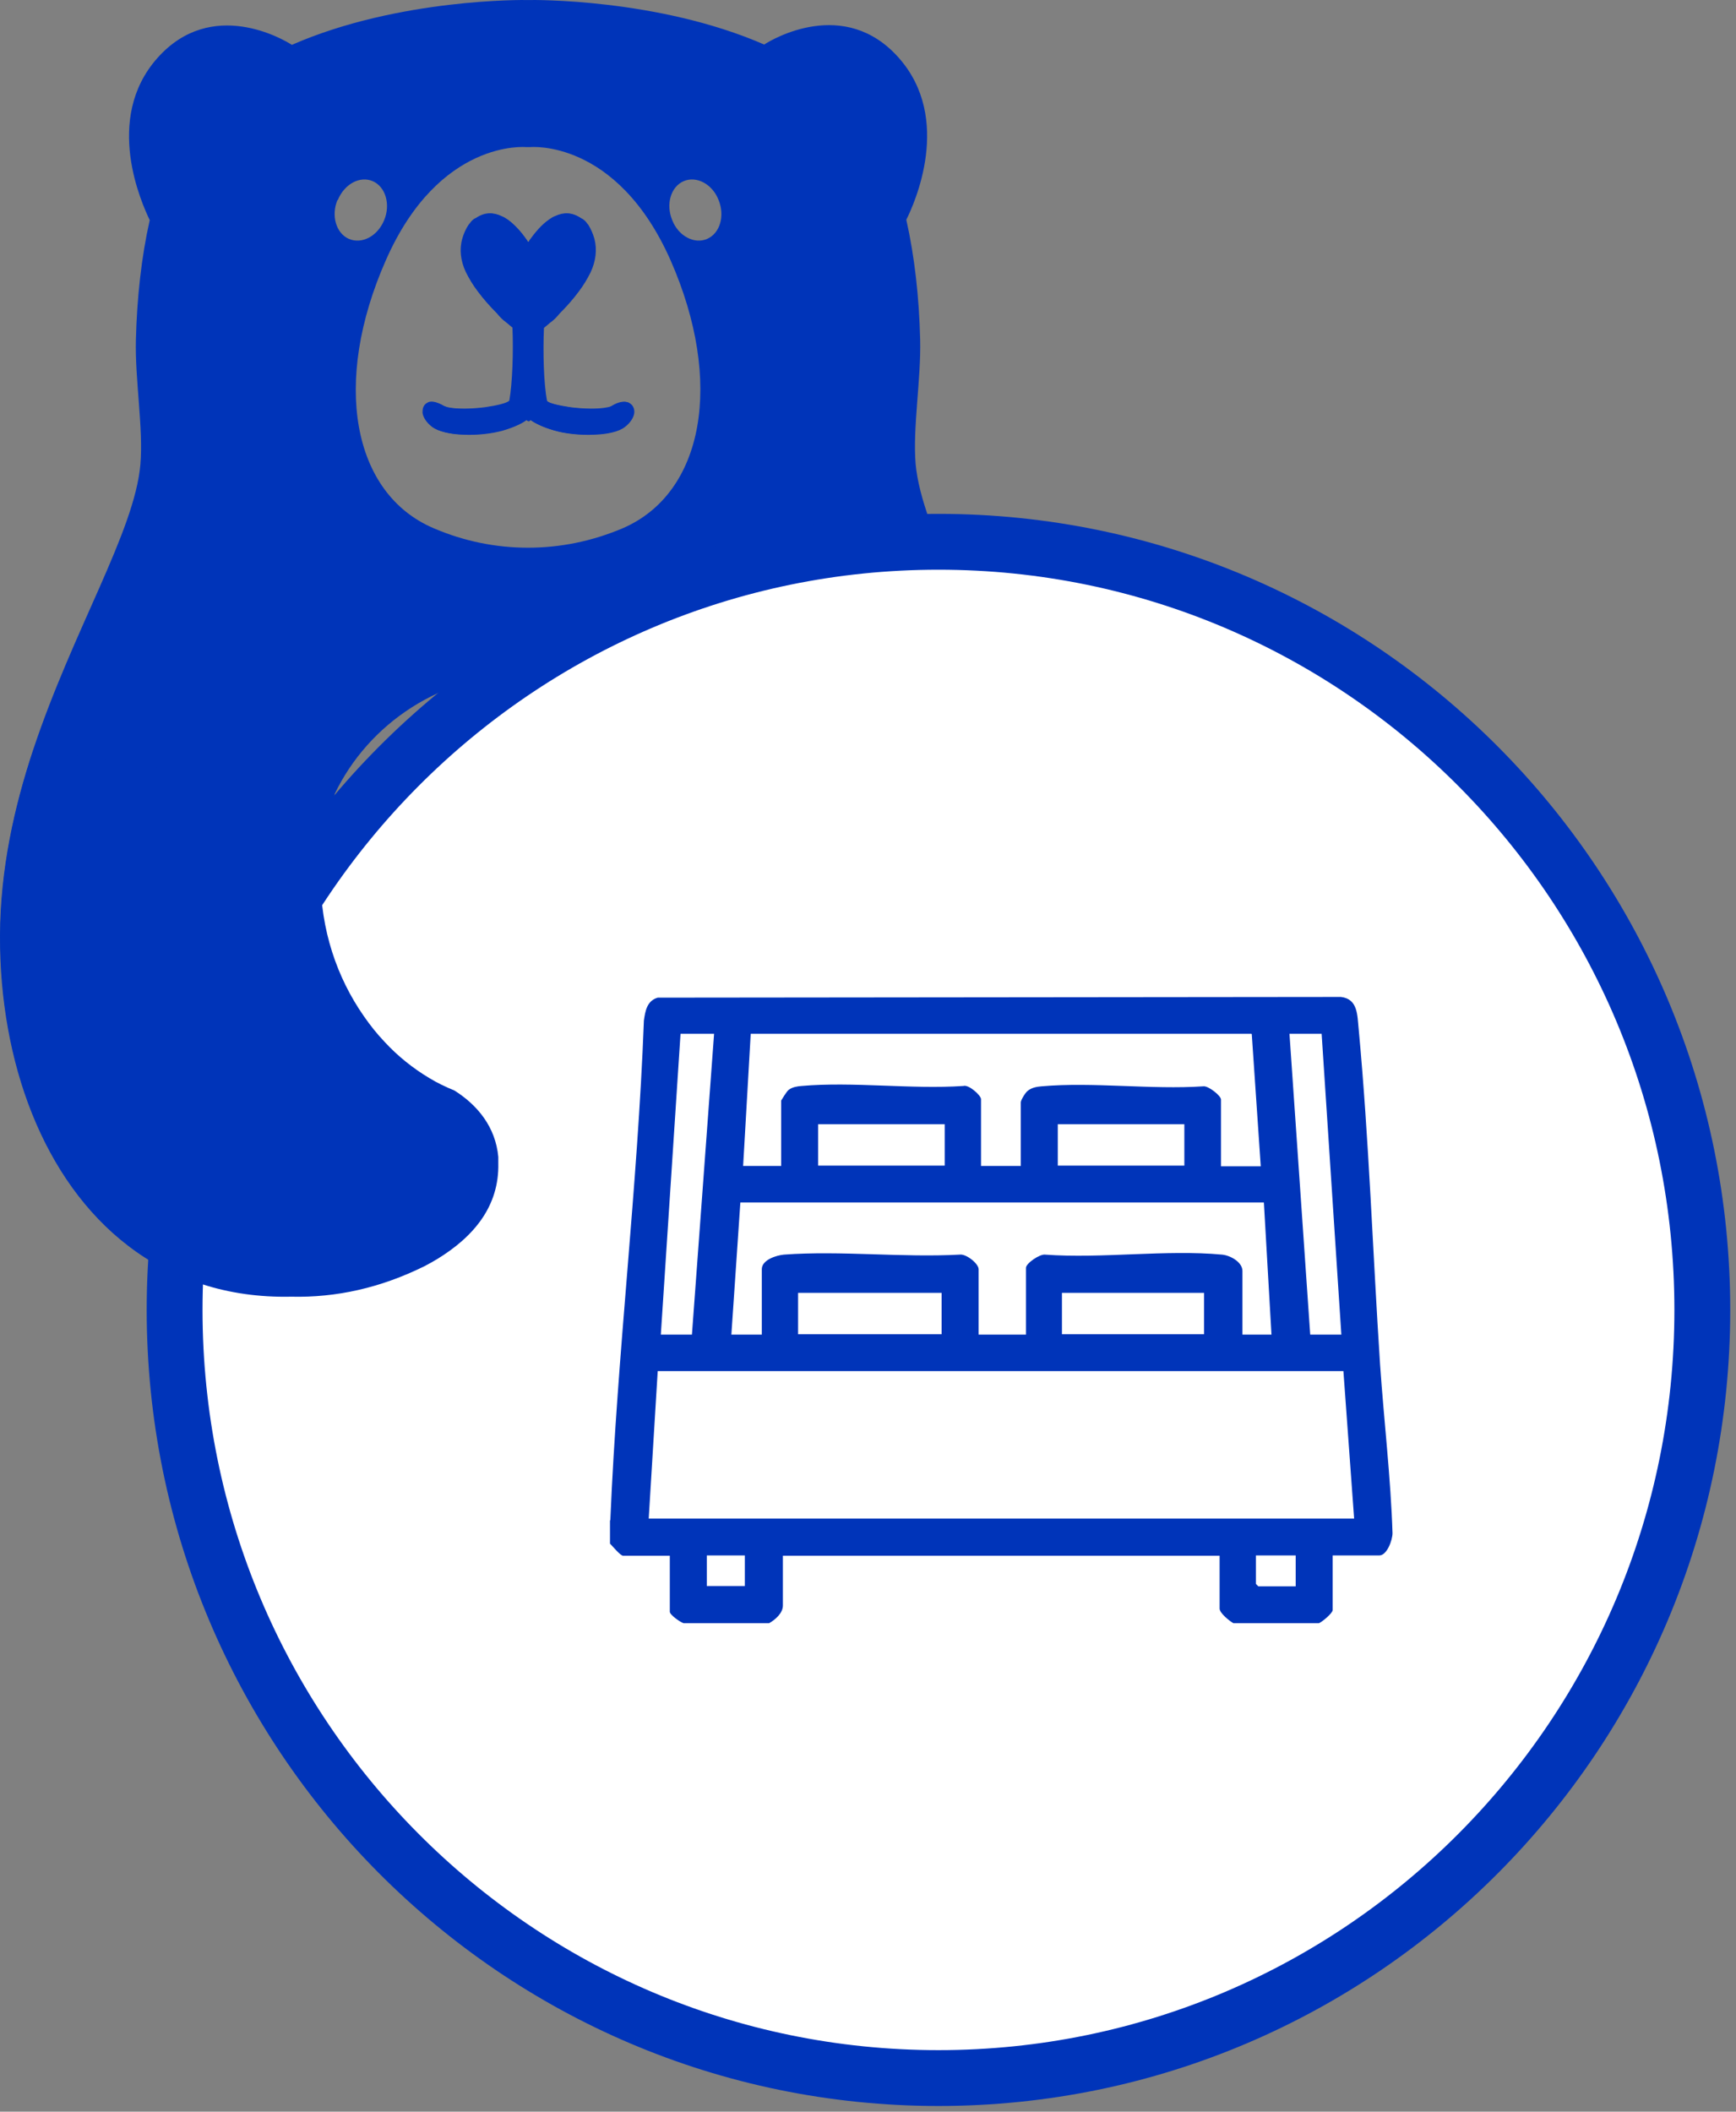 <svg width="74" height="90" viewBox="0 0 74 90" fill="none" xmlns="http://www.w3.org/2000/svg">
<rect x="0" y="0" width="74" height="90" fill="#808080" stroke="none"/>
<path d="M43.6 31.938C41.92 26.84 39.297 22.646 39.031 19.786C38.898 18.259 39.267 16.155 39.223 14.465C39.179 12.672 38.987 10.938 38.633 9.367C38.972 8.685 40.623 5.069 38.309 2.461C35.995 -0.148 32.914 1.675 32.575 1.898C28.02 -0.088 22.611 0.001 22.611 0.001H22.419C22.419 0.001 17.01 -0.088 12.441 1.912C12.101 1.69 9.021 -0.133 6.707 2.476C4.393 5.084 6.058 8.7 6.382 9.382C6.029 10.953 5.837 12.687 5.793 14.48C5.749 16.169 6.117 18.274 5.984 19.8C5.734 22.661 3.11 26.855 1.415 31.953C0.604 34.398 0.015 37.036 8.70525e-05 39.852C8.70525e-05 39.852 8.70525e-05 39.882 8.70525e-05 39.897C-0.015 45.262 1.843 50.33 5.469 53.102C7.326 54.525 9.64 55.34 12.396 55.28C14.312 55.325 16.199 54.91 18.086 53.976C18.263 53.887 18.44 53.783 18.616 53.68C20.194 52.716 21.27 51.412 21.225 49.589C21.225 49.5 21.225 49.411 21.225 49.323C21.108 48.048 20.341 47.114 19.354 46.492C18.985 46.344 18.616 46.166 18.277 45.958C17.585 45.543 16.936 45.025 16.376 44.417C16.052 44.076 15.757 43.706 15.492 43.32C14.342 41.675 13.649 39.63 13.649 37.392C13.649 36.147 13.87 34.962 14.254 33.865C15.698 30.827 18.852 28.707 22.523 28.707C26.193 28.707 29.347 30.827 30.792 33.88L43.6 31.953V31.938ZM29.141 7.722C29.686 7.485 30.364 7.841 30.63 8.522C30.91 9.204 30.688 9.945 30.143 10.182C29.598 10.419 28.92 10.064 28.654 9.382C28.374 8.7 28.595 7.959 29.141 7.722ZM22.419 6.27C22.419 6.27 22.464 6.27 22.508 6.27C22.567 6.27 22.596 6.27 22.596 6.27C22.596 6.27 26.281 5.899 28.581 11.086C30.865 16.273 30.01 21.016 26.547 22.513C25.22 23.076 23.864 23.343 22.508 23.343C21.152 23.343 19.796 23.076 18.484 22.513C15.005 21.031 14.15 16.288 16.45 11.086C18.734 5.899 22.434 6.27 22.434 6.27H22.419ZM14.401 8.522C14.681 7.841 15.344 7.485 15.89 7.722C16.435 7.959 16.656 8.715 16.376 9.382C16.096 10.064 15.433 10.419 14.873 10.182C14.327 9.945 14.106 9.189 14.386 8.522H14.401Z" fill="#0034B9"/>
<path d="M27.003 17.607C26.974 17.785 26.841 18.007 26.605 18.185C26.34 18.378 25.839 18.496 25.293 18.511C24.704 18.541 24.04 18.466 23.598 18.333C23.082 18.185 22.758 18.007 22.596 17.889C22.566 17.903 22.537 17.933 22.507 17.948C22.478 17.933 22.434 17.903 22.419 17.889C22.257 18.007 21.933 18.185 21.417 18.333C20.974 18.466 20.311 18.541 19.721 18.511C19.176 18.496 18.675 18.392 18.41 18.185C18.174 18.007 18.041 17.785 18.012 17.607C18.012 17.503 18.012 17.414 18.056 17.325C18.1 17.236 18.174 17.177 18.277 17.133C18.424 17.088 18.616 17.133 18.881 17.281C18.926 17.311 18.999 17.325 19.073 17.355C19.471 17.444 20.105 17.429 20.68 17.355C21.195 17.281 21.623 17.177 21.711 17.073C21.844 16.332 21.888 14.969 21.844 13.961C21.756 13.887 21.667 13.813 21.579 13.739C21.431 13.635 21.299 13.502 21.181 13.354C20.886 13.057 20.606 12.746 20.355 12.405C20.164 12.153 20.002 11.886 19.854 11.59C19.633 11.116 19.574 10.627 19.707 10.167C19.766 9.96 19.854 9.752 19.987 9.559L20.016 9.53C20.09 9.426 20.164 9.337 20.282 9.293C20.65 9.041 21.004 9.041 21.358 9.204C21.446 9.248 21.535 9.293 21.623 9.352C21.962 9.589 22.213 9.915 22.448 10.241C22.478 10.271 22.493 10.3 22.507 10.315C22.522 10.315 22.552 10.286 22.566 10.241C22.817 9.9 23.067 9.589 23.407 9.352C23.495 9.293 23.583 9.233 23.672 9.204C24.026 9.041 24.379 9.041 24.748 9.293C24.851 9.352 24.939 9.441 25.013 9.53L25.043 9.559C25.175 9.752 25.264 9.96 25.308 10.167C25.426 10.627 25.367 11.116 25.146 11.59C25.013 11.886 24.836 12.153 24.645 12.405C24.394 12.746 24.114 13.057 23.819 13.354C23.701 13.487 23.569 13.635 23.421 13.739C23.333 13.813 23.244 13.887 23.156 13.961C23.112 14.969 23.156 16.332 23.289 17.073C23.362 17.177 23.805 17.281 24.306 17.355C24.881 17.429 25.514 17.444 25.912 17.355C26.001 17.34 26.06 17.311 26.104 17.281C26.355 17.133 26.561 17.103 26.708 17.133C26.811 17.162 26.885 17.222 26.929 17.325C26.974 17.414 26.988 17.503 26.974 17.607H27.003Z" fill="#0034B9"/>
<path d="M26.739 17.147C26.592 17.103 26.4 17.147 26.135 17.296C26.091 17.325 26.017 17.34 25.943 17.37C25.56 17.459 24.911 17.444 24.337 17.37C23.821 17.296 23.393 17.192 23.32 17.088C23.172 16.347 23.143 14.983 23.187 13.976C23.275 13.902 23.364 13.828 23.452 13.753C23.6 13.65 23.732 13.516 23.85 13.368C24.145 13.072 24.425 12.761 24.676 12.42C24.867 12.168 25.029 11.901 25.177 11.604C25.398 11.13 25.457 10.641 25.339 10.182C25.28 9.974 25.192 9.767 25.073 9.574L25.044 9.544C24.97 9.441 24.897 9.352 24.779 9.307C24.41 9.055 24.056 9.055 23.703 9.218C23.614 9.263 23.526 9.307 23.437 9.367C23.098 9.604 22.848 9.93 22.597 10.256C22.568 10.286 22.553 10.315 22.538 10.33C22.523 10.33 22.494 10.3 22.479 10.256C22.244 9.915 21.978 9.604 21.654 9.367C21.566 9.307 21.477 9.248 21.389 9.218C21.035 9.055 20.681 9.055 20.313 9.307C20.195 9.367 20.121 9.456 20.047 9.544L20.018 9.574C19.885 9.767 19.797 9.974 19.738 10.182C19.605 10.641 19.664 11.13 19.885 11.604C20.018 11.901 20.195 12.168 20.386 12.42C20.637 12.761 20.917 13.072 21.212 13.368C21.33 13.502 21.462 13.65 21.61 13.753C21.698 13.828 21.787 13.902 21.875 13.976C21.919 14.983 21.875 16.347 21.742 17.088C21.669 17.192 21.226 17.296 20.71 17.37C20.136 17.444 19.502 17.459 19.104 17.37C19.03 17.355 18.956 17.325 18.912 17.296C18.662 17.147 18.455 17.118 18.308 17.147C18.205 17.177 18.131 17.236 18.087 17.34C18.043 17.429 18.028 17.518 18.043 17.622C18.072 17.799 18.205 18.022 18.441 18.2C18.706 18.392 19.207 18.511 19.753 18.526C20.342 18.555 20.991 18.481 21.448 18.348C21.963 18.2 22.288 18.022 22.45 17.903C22.479 17.918 22.509 17.948 22.538 17.962C22.568 17.948 22.612 17.918 22.627 17.903C22.789 18.022 23.113 18.2 23.629 18.348C24.071 18.481 24.735 18.555 25.324 18.526C25.869 18.511 26.371 18.407 26.636 18.2C26.872 18.022 27.005 17.799 27.034 17.622C27.049 17.518 27.034 17.429 26.99 17.34C26.945 17.251 26.872 17.192 26.769 17.147H26.739Z" fill="#0034B9"/>
<path d="M72.564 55.829C72.564 37.749 57.986 23.091 40.004 23.091C22.021 23.091 7.443 37.749 7.443 55.829C7.443 73.91 22.021 88.567 40.004 88.567C57.986 88.567 72.564 73.91 72.564 55.829Z" fill="white" stroke="#0034B9" stroke-width="2.38" stroke-miterlimit="10"/>
<path d="M1.431 31.938C0.62 34.383 0.03 37.021 0.016 39.837C0.016 39.837 0.016 39.867 0.016 39.882C0.001 45.247 1.858 50.315 5.484 53.087C7.341 54.509 9.656 55.324 12.412 55.265C14.328 55.31 16.215 54.895 18.102 53.961C18.278 53.872 18.455 53.768 18.632 53.664C20.209 52.701 21.285 51.397 21.241 49.574C21.241 49.485 21.241 49.396 21.241 49.307C21.123 48.033 20.357 47.099 19.369 46.477C19.001 46.328 18.632 46.151 18.293 45.943C17.6 45.528 16.952 45.01 16.392 44.402C16.067 44.061 15.773 43.691 15.507 43.305C14.358 41.66 13.665 39.615 13.665 37.377C13.665 36.132 13.886 34.947 14.269 33.85L1.445 31.938H1.431Z" fill="#0034B9"/>
<path d="M26.017 64.78C26.311 57.711 27.181 50.597 27.447 43.498C27.505 43.083 27.579 42.653 28.036 42.52L57.162 42.49C57.884 42.579 57.855 43.261 57.914 43.839C58.356 48.552 58.518 53.428 58.828 58.155C58.99 60.512 59.285 63.002 59.358 65.343C59.358 65.639 59.122 66.292 58.798 66.292H56.808V68.618C56.808 68.752 56.366 69.122 56.219 69.182H52.578C52.416 69.093 51.988 68.752 51.988 68.559V66.306H33.372V68.426C33.372 68.752 33.048 69.033 32.782 69.182H29.142C28.994 69.137 28.552 68.826 28.552 68.692V66.306H26.562C26.444 66.306 26.105 65.891 26.002 65.788C26.002 65.462 26.002 65.136 26.002 64.81L26.017 64.78ZM30.439 44.061H29.009L28.169 56.881H29.495L30.439 44.061ZM53.344 44.061H32.001L31.677 49.693H33.298V46.907C33.298 46.907 33.534 46.507 33.622 46.447C33.785 46.329 33.976 46.299 34.168 46.284C36.364 46.092 38.84 46.432 41.066 46.284C41.287 46.21 41.818 46.684 41.818 46.847V49.693H43.513V46.981C43.513 46.892 43.705 46.566 43.808 46.492C43.97 46.358 44.191 46.314 44.397 46.299C46.593 46.106 49.07 46.447 51.295 46.299C51.502 46.269 52.047 46.699 52.047 46.862V49.708H53.742L53.359 44.076L53.344 44.061ZM56.337 44.061H54.966L55.85 56.881H57.177L56.337 44.061ZM40.27 47.914H34.875V49.678H40.27V47.914ZM50.485 47.914H45.09V49.678H50.485V47.914ZM53.875 51.249H31.559L31.176 56.881H32.473V54.094C32.473 53.694 33.092 53.502 33.416 53.472C35.833 53.294 38.457 53.605 40.904 53.472C41.184 53.428 41.715 53.857 41.715 54.094V56.881H43.734V54.035C43.734 53.843 44.324 53.442 44.545 53.472C46.977 53.65 49.704 53.25 52.092 53.472C52.431 53.502 52.961 53.783 52.961 54.169V56.881H54.199L53.875 51.249ZM34.02 55.102V56.866H40.138V55.102H34.02ZM51.325 55.102H45.267V56.866H51.325V55.102ZM57.25 58.437H28.036L27.653 64.721H57.722L57.265 58.437H57.25ZM31.75 66.292H30.129V67.596H31.75V66.292ZM55.231 66.292H53.536V67.507L53.639 67.611H55.231V66.306V66.292Z" fill="#0034B9"/>
</svg>
